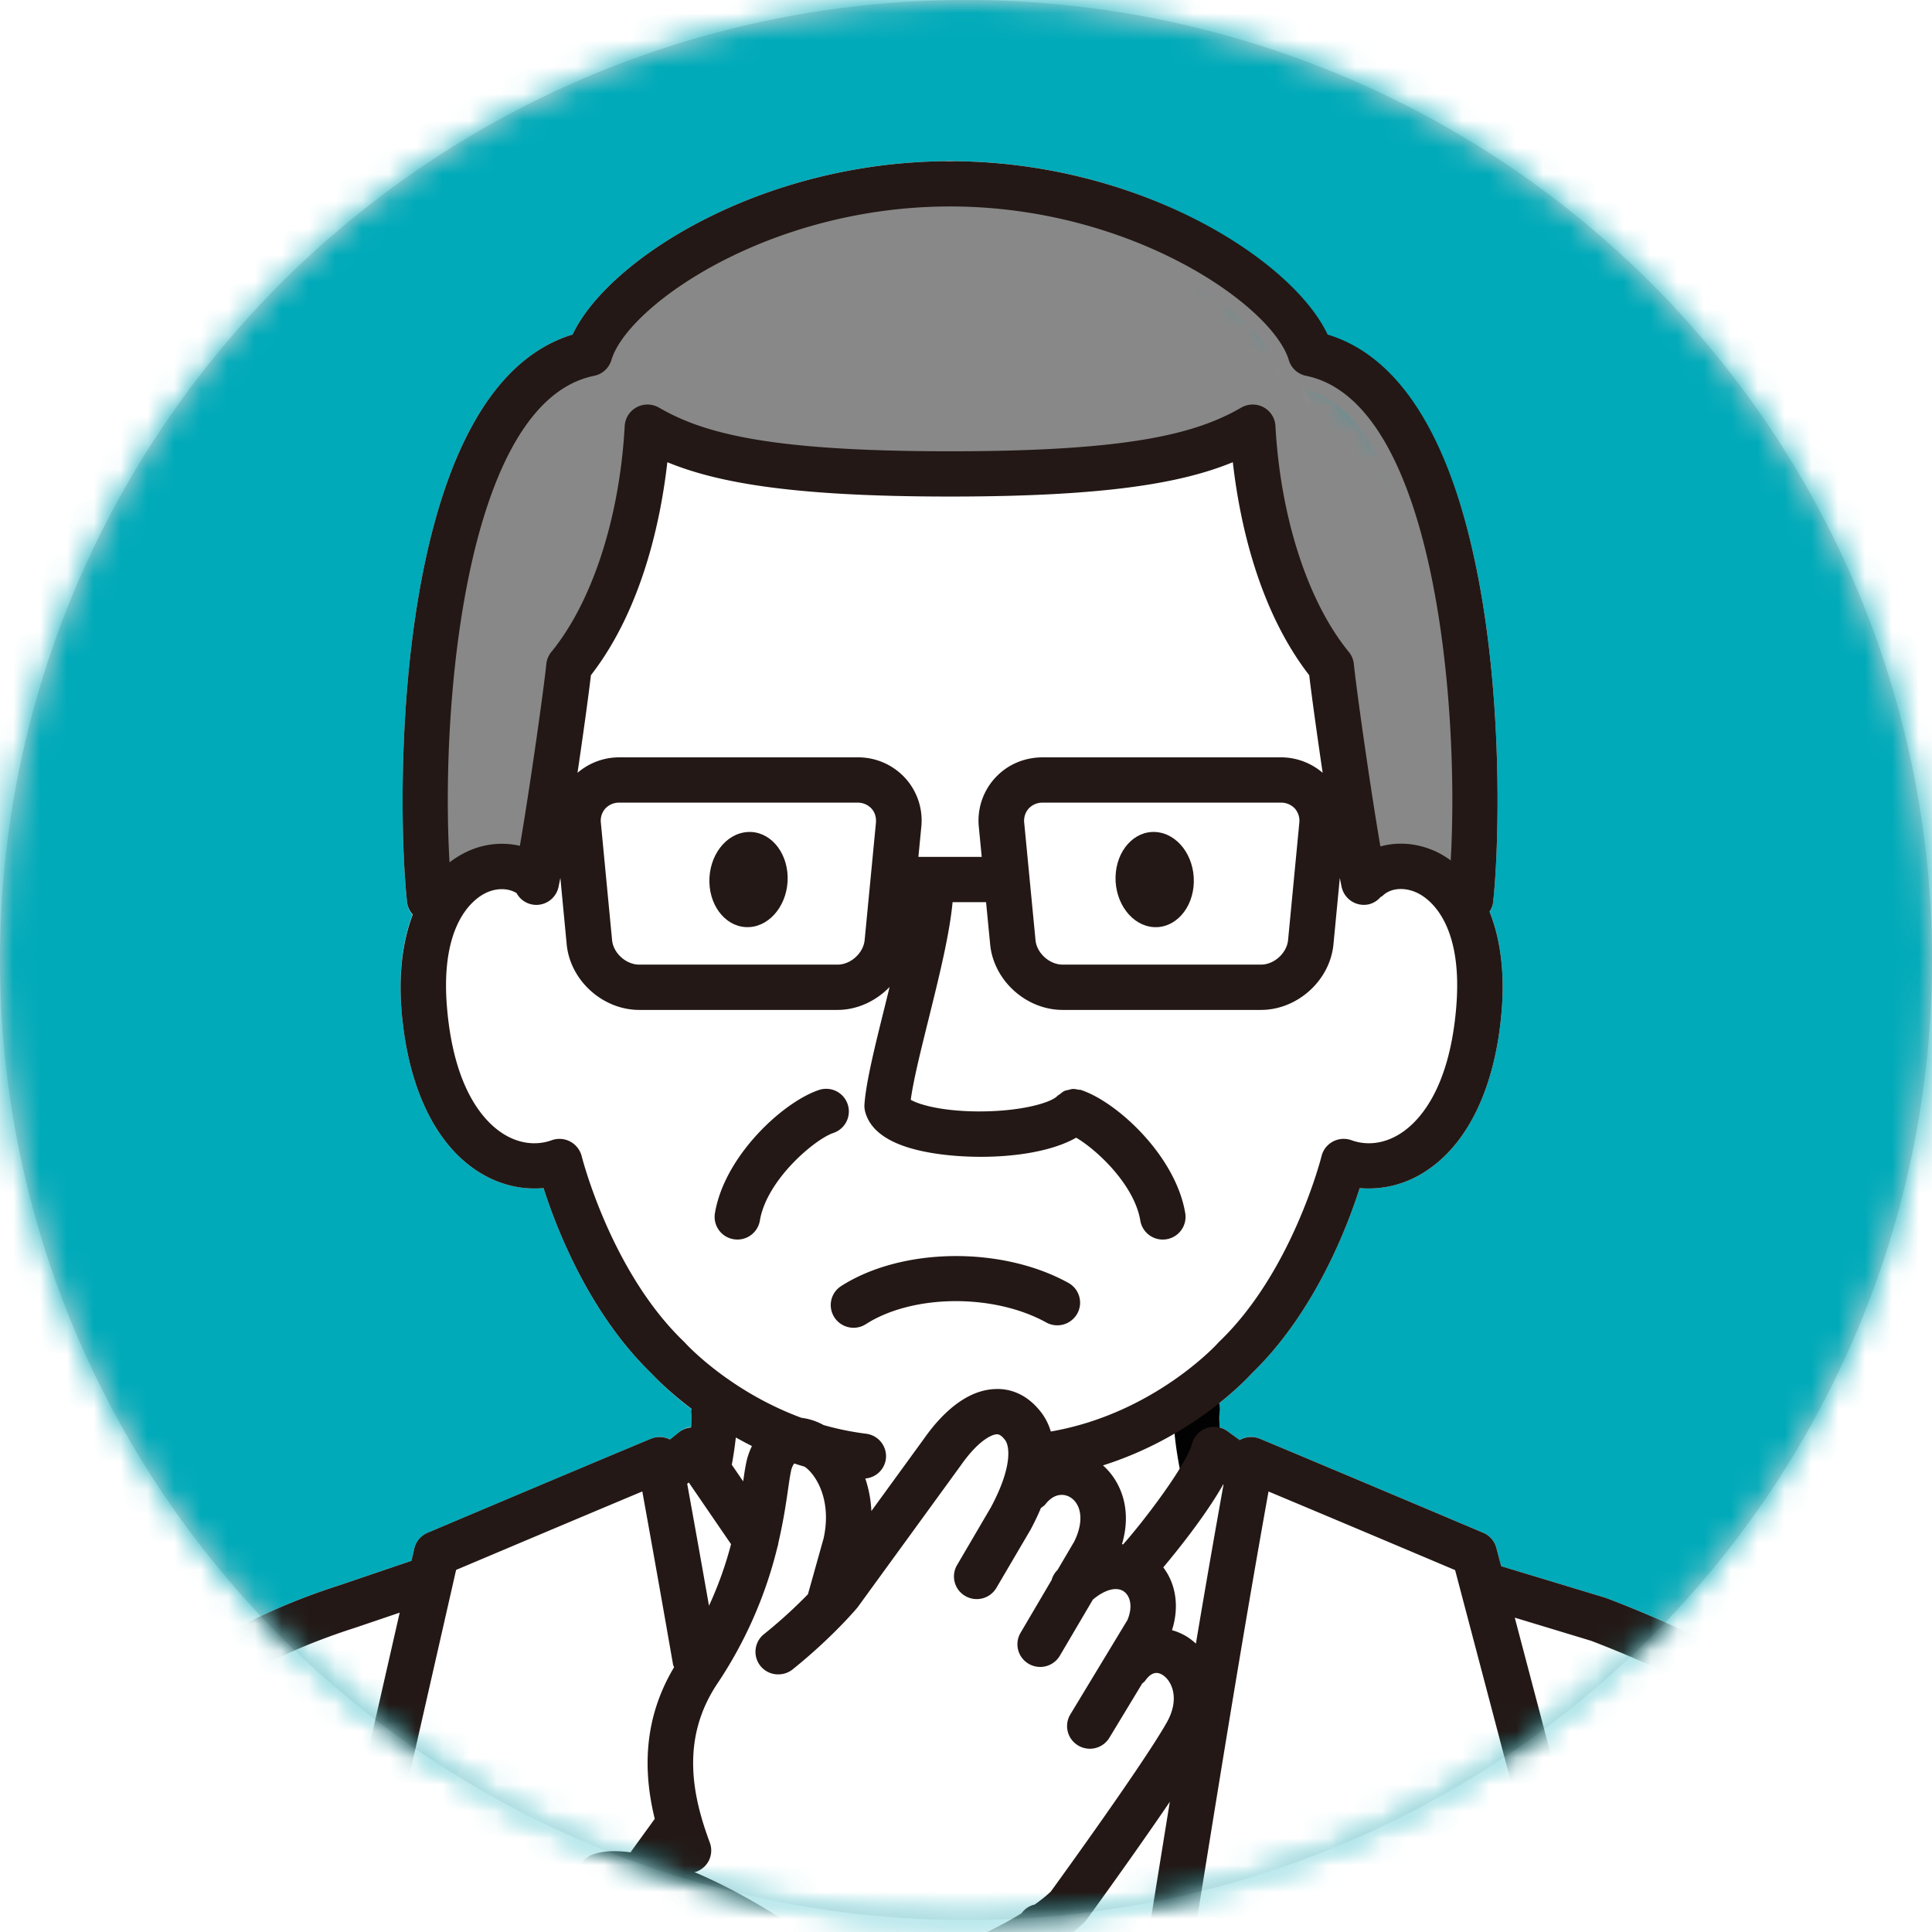 <svg height="72" viewBox="0 0 72 72" width="72" xmlns="http://www.w3.org/2000/svg" xmlns:xlink="http://www.w3.org/1999/xlink"><defs><ellipse id="a" cx="36" cy="35.777" rx="36" ry="35.777"/><mask id="b" fill="#fff"><use fill="#fff" fill-rule="evenodd" xlink:href="#a"/></mask><mask id="c" fill="#fff"><path d="m36.158.076c-19.882 0-36 16.018-36 35.777 0 19.76 16.118 35.777 36 35.777s36-16.018 36-35.777" fill="#fff" fill-rule="evenodd"/></mask><mask id="d" fill="#fff"><path d="m36.158.076c-19.882 0-36 16.018-36 35.777 0 19.76 16.118 35.777 36 35.777s36-16.018 36-35.777-16.118-35.777-36-35.777z" fill="#fff" fill-rule="evenodd"/></mask><mask id="e" fill="#fff"><path d="m36.158.076c-19.882 0-36 16.018-36 35.777 0 19.76 16.118 35.777 36 35.777s36-16.018 36-35.777" fill="#fff" fill-rule="evenodd"/></mask><mask id="f" fill="#fff"><path d="m36.158.076c-19.882 0-36 16.018-36 35.777 0 19.76 16.118 35.777 36 35.777s36-16.018 36-35.777" fill="#fff" fill-rule="evenodd"/></mask><mask id="g" fill="#fff"><path d="m36.158.076c-19.882 0-36 16.018-36 35.777 0 19.76 16.118 35.777 36 35.777s36-16.018 36-35.777" fill="#fff" fill-rule="evenodd"/></mask><mask id="h" fill="#fff"><path d="m36.158.076c-19.882 0-36 16.018-36 35.777 0 19.76 16.118 35.777 36 35.777s36-16.018 36-35.777" fill="#fff" fill-rule="evenodd"/></mask><mask id="i" fill="#fff"><path d="m36.158.076c-19.882 0-36 16.018-36 35.777 0 19.76 16.118 35.777 36 35.777s36-16.018 36-35.777" fill="#fff" fill-rule="evenodd"/></mask><mask id="j" fill="#fff"><path d="m36.158.076c-19.882 0-36 16.018-36 35.777 0 19.76 16.118 35.777 36 35.777s36-16.018 36-35.777" fill="#fff" fill-rule="evenodd"/></mask><mask id="k" fill="#fff"><path d="m36.158.076c-19.882 0-36 16.018-36 35.777 0 19.76 16.118 35.777 36 35.777s36-16.018 36-35.777" fill="#fff" fill-rule="evenodd"/></mask><mask id="l" fill="#fff"><path d="m36.158.076c-19.882 0-36 16.018-36 35.777 0 19.76 16.118 35.777 36 35.777s36-16.018 36-35.777" fill="#fff" fill-rule="evenodd"/></mask><mask id="m" fill="#fff"><path d="m36.158.076c-19.882 0-36 16.018-36 35.777 0 19.76 16.118 35.777 36 35.777s36-16.018 36-35.777" fill="#fff" fill-rule="evenodd"/></mask><mask id="n" fill="#fff"><path d="m36.158.076c-19.882 0-36 16.018-36 35.777 0 19.76 16.118 35.777 36 35.777s36-16.018 36-35.777" fill="#fff" fill-rule="evenodd"/></mask><mask id="o" fill="#fff"><path d="m36.158.076c-19.882 0-36 16.018-36 35.777 0 19.76 16.118 35.777 36 35.777s36-16.018 36-35.777" fill="#fff" fill-rule="evenodd"/></mask><mask id="p" fill="#fff"><path d="m36.158.076c-19.882 0-36 16.018-36 35.777 0 19.76 16.118 35.777 36 35.777s36-16.018 36-35.777" fill="#fff" fill-rule="evenodd"/></mask><mask id="q" fill="#fff"><path d="m36.158.076c-19.882 0-36 16.018-36 35.777 0 19.76 16.118 35.777 36 35.777s36-16.018 36-35.777" fill="#fff" fill-rule="evenodd"/></mask><mask id="r" fill="#fff"><path d="m36.158.076c-19.882 0-36 16.018-36 35.777 0 19.76 16.118 35.777 36 35.777s36-16.018 36-35.777" fill="#fff" fill-rule="evenodd"/></mask><mask id="s" fill="#fff"><path d="m36.158.076c-19.882 0-36 16.018-36 35.777 0 19.76 16.118 35.777 36 35.777s36-16.018 36-35.777" fill="#fff" fill-rule="evenodd"/></mask><mask id="t" fill="#fff"><path d="m36.158.076c-19.882 0-36 16.018-36 35.777 0 19.76 16.118 35.777 36 35.777s36-16.018 36-35.777" fill="#fff" fill-rule="evenodd"/></mask><mask id="u" fill="#fff"><path d="m36.158.076c-19.882 0-36 16.018-36 35.777 0 19.76 16.118 35.777 36 35.777s36-16.018 36-35.777" fill="#fff" fill-rule="evenodd"/></mask><mask id="v" fill="#fff"><path d="m36.158.076c-19.882 0-36 16.018-36 35.777 0 19.76 16.118 35.777 36 35.777s36-16.018 36-35.777" fill="#fff" fill-rule="evenodd"/></mask><mask id="w" fill="#fff"><path d="m36.158.076c-19.882 0-36 16.018-36 35.777 0 19.76 16.118 35.777 36 35.777s36-16.018 36-35.777" fill="#fff" fill-rule="evenodd"/></mask><mask id="x" fill="#fff"><path d="m36.158.076c-19.882 0-36 16.018-36 35.777 0 19.76 16.118 35.777 36 35.777s36-16.018 36-35.777" fill="#fff" fill-rule="evenodd"/></mask><mask id="y" fill="#fff"><path d="m36.158.076c-19.882 0-36 16.018-36 35.777 0 19.76 16.118 35.777 36 35.777s36-16.018 36-35.777" fill="#fff" fill-rule="evenodd"/></mask><mask id="z" fill="#fff"><path d="m36.158.076c-19.882 0-36 16.018-36 35.777 0 19.76 16.118 35.777 36 35.777s36-16.018 36-35.777" fill="#fff" fill-rule="evenodd"/></mask><mask id="A" fill="#fff"><path d="m36.158.076c-19.882 0-36 16.018-36 35.777 0 19.76 16.118 35.777 36 35.777s36-16.018 36-35.777" fill="#fff" fill-rule="evenodd"/></mask><mask id="B" fill="#fff"><path d="m36.158.076c-19.882 0-36 16.018-36 35.777 0 19.76 16.118 35.777 36 35.777s36-16.018 36-35.777" fill="#fff" fill-rule="evenodd"/></mask><mask id="C" fill="#fff"><path d="m36.158.076c-19.882 0-36 16.018-36 35.777 0 19.76 16.118 35.777 36 35.777s36-16.018 36-35.777" fill="#fff" fill-rule="evenodd"/></mask><mask id="D" fill="#fff"><path d="m36.158.076c-19.882 0-36 16.018-36 35.777 0 19.76 16.118 35.777 36 35.777s36-16.018 36-35.777-16.118-35.777-36-35.777z" fill="#fff" fill-rule="evenodd"/></mask><mask id="E" fill="#fff"><path d="m36.158.076c-19.882 0-36 16.018-36 35.777 0 19.76 16.118 35.777 36 35.777s36-16.018 36-35.777-16.118-35.777-36-35.777z" fill="#fff" fill-rule="evenodd"/></mask><mask id="F" fill="#fff"><path d="m36.158.076c-19.882 0-36 16.018-36 35.777 0 19.76 16.118 35.777 36 35.777s36-16.018 36-35.777" fill="#fff" fill-rule="evenodd"/></mask><mask id="G" fill="#fff"><path d="m36.158.076c-19.882 0-36 16.018-36 35.777 0 19.76 16.118 35.777 36 35.777s36-16.018 36-35.777-16.118-35.777-36-35.777z" fill="#fff" fill-rule="evenodd"/></mask><mask id="H" fill="#fff"><path d="m36.158.076c-19.882 0-36 16.018-36 35.777 0 19.76 16.118 35.777 36 35.777s36-16.018 36-35.777" fill="#fff" fill-rule="evenodd"/></mask><mask id="I" fill="#fff"><path d="m36.158.076c-19.882 0-36 16.018-36 35.777 0 19.76 16.118 35.777 36 35.777s36-16.018 36-35.777" fill="#fff" fill-rule="evenodd"/></mask><mask id="J" fill="#fff"><path d="m36.158.076c-19.882 0-36 16.018-36 35.777 0 19.76 16.118 35.777 36 35.777s36-16.018 36-35.777" fill="#fff" fill-rule="evenodd"/></mask><mask id="K" fill="#fff"><path d="m36.158.076c-19.882 0-36 16.018-36 35.777 0 19.76 16.118 35.777 36 35.777s36-16.018 36-35.777" fill="#fff" fill-rule="evenodd"/></mask><mask id="L" fill="#fff"><path d="m36.158.076c-19.882 0-36 16.018-36 35.777 0 19.76 16.118 35.777 36 35.777s36-16.018 36-35.777" fill="#fff" fill-rule="evenodd"/></mask><mask id="M" fill="#fff"><path d="m36.158.076c-19.882 0-36 16.018-36 35.777 0 19.76 16.118 35.777 36 35.777s36-16.018 36-35.777" fill="#fff" fill-rule="evenodd"/></mask><mask id="N" fill="#fff"><path d="m36.158.076c-19.882 0-36 16.018-36 35.777 0 19.76 16.118 35.777 36 35.777s36-16.018 36-35.777-16.118-35.777-36-35.777z" fill="#fff" fill-rule="evenodd"/></mask><mask id="O" fill="#fff"><path d="m36.158.076c-19.882 0-36 16.018-36 35.777 0 19.76 16.118 35.777 36 35.777s36-16.018 36-35.777-16.118-35.777-36-35.777z" fill="#fff" fill-rule="evenodd"/></mask><mask id="P" fill="#fff"><path d="m36.158.076c-19.882 0-36 16.018-36 35.777 0 19.76 16.118 35.777 36 35.777s36-16.018 36-35.777" fill="#fff" fill-rule="evenodd"/></mask><mask id="Q" fill="#fff"><path d="m36.158.076c-19.882 0-36 16.018-36 35.777 0 19.76 16.118 35.777 36 35.777s36-16.018 36-35.777" fill="#fff" fill-rule="evenodd"/></mask><mask id="R" fill="#fff"><path d="m36.158.076c-19.882 0-36 16.018-36 35.777 0 19.76 16.118 35.777 36 35.777s36-16.018 36-35.777" fill="#fff" fill-rule="evenodd"/></mask><mask id="S" fill="#fff"><path d="m36.158.076c-19.882 0-36 16.018-36 35.777 0 19.76 16.118 35.777 36 35.777s36-16.018 36-35.777" fill="#fff" fill-rule="evenodd"/></mask></defs><g fill="none" fill-rule="evenodd"><path d="m-260-4661h1440v9985h-1440z" fill="#fff"/><path d="m-260-2877h1441v3574h-1441z" fill="#00aab9" fill-rule="nonzero"/><rect fill="#fff" height="763" rx="15" width="1000" x="-40" y="-126"/><g><use fill="#d8d8d8" xlink:href="#a"/><g fill="#00aab9" fill-rule="nonzero" mask="url(#b)"><path d="m0-1h72v73h-72z"/></g><g mask="url(#b)"><g fill="#fff"><path d="m67.843 147.199h.016c3.828-.071 7.416-.686 7.567-.713a.846.846 0 0 0 .703-.798c.135-3.382-.048-28.24-.318-36.94-.578-12.927-2.181-29.663-2.683-32.765-1.608-9.918-4.578-13.746-13.243-17.067l-.058-.02-4.335-1.313a.844.844 0 1 0 -.496 1.615l4.306 1.304c8.685 3.335 10.736 7.03 12.149 15.75.429 2.648 2.059 19.044 2.663 32.559.255 8.218.433 30.92.336 36.12-1.217.18-3.889.53-6.623.58a.847.847 0 0 0 -.833.86.846.846 0 0 0 .849.828" mask="url(#c)" transform="translate(0 .647)"/><path d="m-.508 116.225a.97.97 0 0 1 -.124-.043c-3.99-1.71-5.311-8.784-3.927-21.027 1.028-9.107 3.213-18.065 3.707-19.657 2.653-8.524 4.405-14.155 13.566-17.09l2.871-.974a.85.85 0 0 1 1.079.526.843.843 0 0 1 -.53 1.071l-2.885.979c-8.334 2.67-9.806 7.4-12.479 15.987-.466 1.499-2.643 10.49-3.643 19.345-1.246 11.028-.232 17.862 2.854 19.265 2.143.516 8.818.636 12.287-3.452 4.467-5.603 16.994-25.125 20.275-33.091-1.817-1.928-9.364-6.65-11.705-7.054-.22.25-.532.598-.916 1.028-3.095 3.465-11.322 12.669-14.034 16.714a.85.85 0 0 1 -1.177.234.84.84 0 0 1 -.236-1.17c2.779-4.142 11.06-13.41 14.179-16.899.587-.658 1.003-1.122 1.18-1.326a.851.851 0 0 1 .607-.294c2.786-.11 12.374 6.087 13.779 8.146.156.228.19.519.09.777-3.02 7.775-16.106 28.208-20.727 34.004-2.872 3.384-7.524 4.334-10.92 4.334-1.296 0-2.41-.14-3.17-.333z" mask="url(#d)" transform="translate(0 .647)"/><path d="m25.657 69.16a.842.842 0 0 0 .796-1.136c-.612-1.65-1.132-3.814.28-5.927 2.032-3.06 2.423-5.764 2.632-7.217.04-.28.073-.511.111-.689.056-.246.138-.323.152-.327.042-.015.23.017.466.233.45.41.875 1.332.6 2.583l-.637 2.273a.843.843 0 0 0 .59 1.04.848.848 0 0 0 1.045-.587l.645-2.295a.732.732 0 0 0 .01-.042c.442-1.961-.28-3.464-1.104-4.216-.647-.59-1.442-.813-2.125-.6-.381.12-1.057.483-1.3 1.575-.05.226-.089.498-.134.812-.205 1.415-.546 3.783-2.367 6.525-1.855 2.775-1.15 5.576-.457 7.441a.85.85 0 0 0 .797.553" mask="url(#e)" transform="translate(0 .647)"/><path d="m29.006 61.753c.187 0 .376-.06.533-.187 1.448-1.161 2.36-2.239 2.398-2.284l.037-.047 3.841-5.283c.631-.898 1.135-1.143 1.335-1.146.04-.002.142-.003.305.211.18.235.27 1.023-.528 2.511l-1.26 2.15a.84.84 0 0 0 .305 1.153.852.852 0 0 0 1.161-.303l1.277-2.178c1.341-2.502.823-3.801.396-4.356-.565-.74-1.23-.892-1.69-.876-.917.019-1.846.66-2.686 1.856l-3.813 5.244a17.58 17.58 0 0 1 -2.144 2.035.84.84 0 0 0 -.128 1.186.85.85 0 0 0 .661.314" mask="url(#f)" transform="translate(0 .647)"/><path d="m38.764 61.475a.85.85 0 0 0 .734-.418l2.015-3.425c.01-.016.019-.031.027-.049.89-1.768.242-3.237-.738-3.852-1.054-.664-2.36-.401-3.177.638a.84.84 0 0 0 .146 1.184.853.853 0 0 0 1.192-.145c.324-.412.694-.4.931-.25.363.227.544.824.138 1.647l-2 3.4a.84.84 0 0 0 .305 1.154.844.844 0 0 0 .427.116" mask="url(#g)" transform="translate(0 .647)"/><path d="m40.615 64.522a.85.85 0 0 0 .73-.409l2.158-3.568a.967.967 0 0 0 .05-.094c.547-1.234.264-2.51-.706-3.179-.765-.527-2.128-.685-3.449.603a.84.84 0 0 0 -.012 1.193.853.853 0 0 0 1.2.013c.479-.466.987-.631 1.294-.42.226.154.353.543.137 1.064l-2.129 3.517a.842.842 0 0 0 .29 1.159.854.854 0 0 0 .437.121" mask="url(#h)" transform="translate(0 .647)"/><path d="m44.836 54.954a.845.845 0 0 0 .832-1.018c-.145-.682-.268-1.616-.215-1.934a.845.845 0 0 0 -.7-.97.85.85 0 0 0 -.977.697c-.13.79.17 2.267.23 2.555.085.398.437.67.83.67" mask="url(#i)" transform="translate(0 .647)"/><path d="m26.374 54.954a.848.848 0 0 0 .83-.67c.062-.288.36-1.766.23-2.556a.85.85 0 0 0 -1.676.274c.059.352-.094 1.363-.216 1.934a.845.845 0 0 0 .832 1.018" mask="url(#j)" transform="translate(0 .647)"/><path d="m41.441 69.489a.851.851 0 0 0 .555-.206 45.99 45.99 0 0 0 2.911-2.724.84.84 0 0 0 -.016-1.193.854.854 0 0 0 -1.202.017 43.995 43.995 0 0 1 -2.803 2.623.84.84 0 0 0 -.088 1.19.851.851 0 0 0 .643.293" mask="url(#k)" transform="translate(0 .647)"/><path d="m42.467 58.339a.848.848 0 0 0 .635-.283c.02-.022 1.622-1.855 2.486-3.388l.007.006a.855.855 0 0 0 1.188-.18.841.841 0 0 0 -.181-1.18l-.854-.623a.85.85 0 0 0 -1.323.46c-.222.823-1.829 2.931-2.592 3.783a.84.84 0 0 0 .07 1.191.849.849 0 0 0 .564.214" mask="url(#l)" transform="translate(0 .647)"/><path d="m28.176 57.604c.164 0 .33-.047.477-.147a.84.84 0 0 0 .224-1.172l-2.32-3.39a.85.85 0 0 0 -1.234-.183l-1.044.836a.839.839 0 0 0 -.13 1.185.852.852 0 0 0 1.195.13l.326-.261 1.803 2.632c.164.24.43.37.703.37" mask="url(#m)" transform="translate(0 .647)"/><path d="m40.423 92a.844.844 0 0 0 .847-.914l-1.67-20.02a.846.846 0 0 0 -.917-.772.846.846 0 0 0 -.776.91l1.671 20.022c.037.44.408.775.845.775" mask="url(#n)" transform="translate(0 .647)"/><path d="m32.883 78.06c.346 0 .67-.211.797-.553l.493-1.33a.841.841 0 0 0 .02-.524c-.56-1.942-4.553-4.636-6.937-5.88-2.358-1.228-4.088-1.67-5.144-1.318a.85.85 0 0 0 -.472.393l-.568 1.026a.841.841 0 0 0 .335 1.146.854.854 0 0 0 1.153-.332l.37-.666c.534.004 1.664.27 3.538 1.246 2.935 1.53 5.44 3.598 5.998 4.63l-.38 1.026a.842.842 0 0 0 .797 1.136" mask="url(#o)" transform="translate(0 .647)"/><path d="m32.46 75.328a.85.85 0 0 0 .548-.2l.81-.681.13-.05c2.113-.83 5.007-1.966 6.457-3.4a.934.934 0 0 0 .089-.103c.142-.195 3.479-4.783 4.459-6.504.979-1.718.362-3.364-.716-4.041-1.01-.634-2.225-.357-2.952.673a.841.841 0 0 0 .207 1.175.852.852 0 0 0 1.184-.206c.274-.388.505-.308.654-.216.33.208.662.876.145 1.783-.878 1.541-3.92 5.745-4.315 6.289-1.224 1.17-3.886 2.214-5.836 2.98l-.26.102a.836.836 0 0 0 -.236.14l-.917.77a.84.84 0 0 0 -.1 1.19.85.85 0 0 0 .65.299" mask="url(#p)" transform="translate(0 .647)"/><path d="m23.953 70.041a.85.85 0 0 0 .69-.35l1.333-1.84a.84.84 0 0 0 -.192-1.178.854.854 0 0 0 -1.186.191l-1.334 1.84a.846.846 0 1 0 .689 1.338" mask="url(#q)" transform="translate(0 .647)"/><path d="m31.81 48.835a.847.847 0 0 0 .458-.135c1.746-1.118 4.762-1.145 6.722-.063a.852.852 0 0 0 1.154-.328.84.84 0 0 0 -.33-1.148c-2.49-1.376-6.21-1.324-8.465.12a.841.841 0 0 0 -.255 1.166.85.85 0 0 0 .715.388" mask="url(#r)" transform="translate(0 .647)"/><path d="m27.41 27.018c1.36 0 2.65-.298 3.863-.89a.842.842 0 0 0 .387-1.13.85.85 0 0 0 -1.137-.385c-1.681.823-3.577.936-5.636.334a.844.844 0 1 0 -.479 1.62c1.032.3 2.033.451 3.001.451" mask="url(#s)" transform="translate(0 .647)"/><path d="m43.803 27.017c.967 0 1.969-.15 3-.45.45-.132.708-.601.575-1.049a.851.851 0 0 0 -1.054-.571c-2.058.601-3.954.489-5.634-.334a.851.851 0 0 0 -1.137.384.842.842 0 0 0 .386 1.13 8.696 8.696 0 0 0 3.864.89" mask="url(#t)" transform="translate(0 .647)"/><path d="m36.558 42.464c1.626 0 3.34-.32 4.085-1.114a.84.84 0 0 0 -.041-1.192.852.852 0 0 0 -1.2.04c-.23.246-1.355.591-3.033.574-1.353-.019-2.147-.268-2.428-.432.098-.723.373-1.834.663-3 .438-1.763.89-3.586.924-4.804a.846.846 0 0 0 -.825-.868.852.852 0 0 0 -.872.82c-.03 1.038-.479 2.85-.876 4.447-.35 1.408-.68 2.737-.739 3.573a.852.852 0 0 0 .026.275c.178.67.82 1.148 1.912 1.42.661.166 1.52.26 2.404.26" mask="url(#u)" transform="translate(0 .647)"/><path d="m38.754 54.465a.87.87 0 0 0 .105-.006c4.622-.57 7.463-3.562 7.782-3.914 2.34-2.258 3.562-5.447 4.03-6.916a3.855 3.855 0 0 0 2.425-.605c1.603-1.018 2.62-3.13 2.862-5.95.254-2.914-.654-5.15-2.429-5.979-1.13-.527-2.384-.356-3.195.438a.84.84 0 0 0 -.008 1.194.853.853 0 0 0 1.2.01c.295-.289.808-.335 1.28-.115.414.194 1.741 1.076 1.46 4.309-.265 3.08-1.42 4.248-2.084 4.67-.582.37-1.227.457-1.818.244a.848.848 0 0 0 -1.113.593c-.011.043-1.088 4.303-3.813 6.915a.657.657 0 0 0 -.048.052c-.025.027-2.595 2.868-6.74 3.379a.844.844 0 0 0 -.737.942c.053.425.418.74.841.74" mask="url(#v)" transform="translate(0 .647)"/><path d="m32.173 54.465a.844.844 0 0 0 .104-1.681c-4.144-.512-6.715-3.352-6.74-3.381a.768.768 0 0 0 -.048-.05c-2.725-2.612-3.801-6.872-3.812-6.915a.845.845 0 0 0 -.424-.543.856.856 0 0 0 -.69-.05c-.59.213-1.235.126-1.816-.243-.665-.421-1.819-1.59-2.086-4.671-.28-3.233 1.047-4.115 1.46-4.309.471-.22.985-.174 1.28.114a.854.854 0 0 0 1.201-.009.84.84 0 0 0 -.009-1.194c-.812-.793-2.065-.965-3.194-.438-1.774.829-2.682 3.065-2.43 5.98.244 2.819 1.261 4.932 2.863 5.95.75.475 1.599.68 2.424.604.468 1.469 1.689 4.659 4.03 6.916.32.352 3.16 3.343 7.78 3.914a.881.881 0 0 0 .107.006" mask="url(#w)" transform="translate(0 .647)"/><path d="m43.332 45.548a.845.845 0 0 0 .839-.982c-.355-2.132-2.535-4.144-3.879-4.592a.851.851 0 0 0 -1.075.532c-.149.442.09.92.535 1.069.691.23 2.49 1.742 2.743 3.266.07.414.43.707.837.707" mask="url(#x)" transform="translate(0 .647)"/><path d="m27.48 45.548a.847.847 0 0 0 .837-.707c.255-1.524 2.053-3.037 2.744-3.266a.843.843 0 0 0 .535-1.07.85.85 0 0 0 -1.075-.53c-1.343.447-3.523 2.458-3.879 4.591a.844.844 0 0 0 .839.982" mask="url(#y)" transform="translate(0 .647)"/><path d="m50.828 33.075a.845.845 0 0 0 .832-1.018c-.37-1.742-1.097-6.875-1.206-7.958a.848.848 0 0 0 -.187-.45c-1.525-1.862-2.548-5.012-2.735-8.422a.843.843 0 0 0 -.445-.697.855.855 0 0 0 -.83.013c-1.688.977-4.178 1.628-10.85 1.628-.469 0-.85.378-.85.844s.381.843.85.843c5.753 0 8.628-.493 10.537-1.28.24 2.117.922 5.457 2.847 7.938.175 1.49.852 6.213 1.207 7.888.084.398.437.67.83.67" mask="url(#z)" transform="translate(0 .647)"/><path d="m19.985 33.075a.849.849 0 0 0 .83-.67c.355-1.67 1.033-6.397 1.208-7.89 1.925-2.48 2.607-5.82 2.848-7.937 1.908.787 4.783 1.28 10.536 1.28.47 0 .85-.377.85-.843a.847.847 0 0 0 -.85-.844c-6.673 0-9.163-.65-10.85-1.628a.855.855 0 0 0 -.83-.013.845.845 0 0 0 -.445.697c-.187 3.41-1.21 6.56-2.736 8.423a.848.848 0 0 0 -.186.449c-.11 1.086-.838 6.22-1.207 7.957a.845.845 0 0 0 .832 1.019" mask="url(#A)" transform="translate(0 .647)"/><path d="m54.8 33.736c.426 0 .795-.32.842-.751.417-3.784.58-19.122-6.166-21.163-1.312-2.79-7.033-6.463-14.069-6.463-.469 0-.85.378-.85.845 0 .466.381.843.85.843 6.773 0 12.022 3.706 12.623 5.724.088.3.336.526.644.589 5.17 1.05 5.863 14.154 5.28 19.44a.845.845 0 0 0 .845.936" mask="url(#B)" transform="translate(0 .647)"/><path d="m16.015 33.736a.845.845 0 0 0 .845-.936c-.584-5.286.107-18.39 5.28-19.44a.853.853 0 0 0 .645-.589c.6-2.018 5.847-5.724 12.623-5.724.469 0 .848-.377.848-.843a.846.846 0 0 0 -.848-.845c-7.038 0-12.759 3.673-14.07 6.463-6.748 2.042-6.583 17.38-6.166 21.163a.846.846 0 0 0 .843.751" mask="url(#C)" transform="translate(0 .647)"/><path d="m38.862 29.265a.695.695 0 0 0 -.523.217.69.69 0 0 0 -.17.539l.42 4.364c.047.488.521.917 1.015.917h7.386c.493 0 .966-.429 1.013-.917l.418-4.364a.692.692 0 0 0 -.167-.539.7.7 0 0 0 -.525-.217zm-1.963 5.28-.42-4.364a2.35 2.35 0 0 1 .604-1.835 2.38 2.38 0 0 1 1.78-.769h8.866c.694 0 1.327.274 1.781.77s.668 1.148.602 1.834l-.418 4.364c-.13 1.348-1.342 2.445-2.704 2.445h-7.386c-1.363 0-2.576-1.097-2.705-2.445z" mask="url(#D)" transform="translate(0 .647)"/><path d="m23.084 29.265a.696.696 0 0 0 -.523.217.687.687 0 0 0 -.168.54l.417 4.364c.047.487.52.916 1.015.916h7.384c.494 0 .968-.429 1.014-.916v-.001l.42-4.364a.692.692 0 0 0 -.168-.539.698.698 0 0 0 -.525-.217zm-1.965 5.28-.417-4.363a2.348 2.348 0 0 1 .601-1.834 2.381 2.381 0 0 1 1.781-.77h8.866a2.38 2.38 0 0 1 1.781.77c.455.496.668 1.147.602 1.833l-.419 4.364c-.129 1.348-1.343 2.445-2.705 2.445h-7.384c-1.364 0-2.577-1.097-2.706-2.445z" mask="url(#E)" transform="translate(0 .647)"/><path d="m33.37 32.974h3.925c.47 0 .85-.377.85-.844a.846.846 0 0 0 -.85-.844h-3.924a.846.846 0 0 0 -.849.844c0 .467.38.844.849.844" mask="url(#F)" transform="translate(0 .647)"/><path d="m50.249 72.082a.838.838 0 0 1 -.048-.695.85.85 0 0 1 .494-.494l6.336-2.392-2.802-10.635c-1.082-.457-4.256-1.799-6.955-2.93-.977 5.415-1.998 11.783-3.076 18.501-2.075 12.94-4.205 26.223-6.19 33.552 5.43-6.997 10.064-14.915 13.298-20.443 1.647-2.816 2.827-4.833 3.606-5.86zm-15.128 39.866a.841.841 0 0 1 -.26-1.099c2.282-4.14 5.14-21.958 7.66-37.678 1.148-7.16 2.233-13.923 3.27-19.573a.846.846 0 0 1 1.165-.626c3.438 1.437 8.321 3.504 8.321 3.504.242.102.422.31.488.563l3.102 11.767a.842.842 0 0 1 -.52 1.003l-6.143 2.32 4.476 8.259a.84.84 0 0 1 -.143.992c-.596.6-1.993 2.99-3.763 6.014-3.856 6.59-9.683 16.548-16.526 24.413a.847.847 0 0 1 -.643.291.847.847 0 0 1 -.484-.15z" mask="url(#G)" transform="translate(0 .647)"/><path d="m18.556 72a.842.842 0 0 0 .337-1.618l-4.322-1.86 2.429-10.662c1.096-.464 4.252-1.798 6.937-2.924.346 1.903.724 4.028 1.148 6.457a.85.85 0 0 0 .982.687.843.843 0 0 0 .69-.975c-.502-2.884-.94-5.34-1.338-7.506a.846.846 0 0 0 -1.165-.626c-3.437 1.436-8.32 3.504-8.32 3.504a.845.845 0 0 0 -.495.59l-2.68 11.768c-.09.396.117.8.492.96l4.97 2.137c.109.047.223.07.336.07" mask="url(#H)" transform="translate(0 .647)"/><path d="m44.407 50.772c-.019.832-.06 1.84.234 2.617 1.997.83 3.208 1.123 3.821 3.443 1.168 4.402 1.36 9.595 1.274 14.12-.23 12.072-5.35 33.29-21.603 31.427-13.061-1.497-15.092-18.306-13.249-28.474.949-5.235 2.795-11.464 5.722-16.056a10.012 10.012 0 0 1 4.175-3.669c1.397-.663 1.767-.885 1.716-2.51-.154-4.977 8.805-3.527 11.872-3.15 1.292.158 3.476.152 4.408 1.237.648.756 1.002 2.041 1.524 2.907" mask="url(#I)" transform="translate(0 .647)"/><path d="m27.4 59.438c.156-.434.281-.879.386-1.308.191-.78.282-1.36-.102-2.084-.356-.674-.999-1.17-1.145-1.94-.133-.696.151-1.394.018-2.08-.142-.73-.83-1.126-1.263-1.689-.58-.757-1.116-1.535-1.752-2.247-.71-.796-1.521-1.516-1.79-2.584-.216-.853-.182-2.024-.873-2.682-.326-.312-.475-.182-.907-.142-1.491.14-2.468-.63-3.085-1.95-.724-1.553-1.177-3.285-1.131-5.006.035-1.31.386-2.431 1.189-3.478.318-.417.94-.564 1.21-1.019.28-.473.046-1.116.043-1.65-.015-3.927.087-8.132 1.567-11.83.935-2.335 2.624-3.828 4.783-5.042 3.803-2.139 8.227-2.633 12.528-2.296 2.432.19 4.853.623 7.211 1.241 1.104.289 2.373.562 3.34 1.2.787.521 1.187 1.381 1.589 2.202a124.711 124.711 0 0 1 2.098 4.557c.902 2.042 1.706 4.128 2.345 6.266.315 1.054.59 2.12.818 3.196.192.904.601 2.021.433 2.94-.079.43-.208.621-.096 1.052.187.722.494 1.333.555 2.101.086 1.095-.09 2.205-.405 3.253-.347 1.16-.965 3.118-2.184 3.693-.875.414-2.232-.157-2.82.765-.393.618-.407 1.557-.618 2.249a7.12 7.12 0 0 1 -1.146 2.278c-.859 1.118-1.872 2.246-2.982 3.117-.841.66-.736.939-.522 1.97.257 1.224-.122 1.786-.784 2.866-.548.891-1.062 1.943-2.02 2.458.22.06.722.708.777.966.1.48-.363 1.186-.474 1.648.073-.303 1.754.702 1.877.874.5.703.496 1.774.28 2.576-.45 1.666-1.808 3.328-2.746 4.75-.78 1.183-1.605 2.447-2.832 3.214-.899.562-1.92.94-2.892 1.357-.708.304-1.28.732-1.945 1.088-.767.41-1.453-.026-2.145-.424a81.447 81.447 0 0 1 -4.034-2.502c-1.074-.705-2.117-1.498-3.318-1.98-.81-.324-.21-.722.077-1.266.26-.496.33-.976.232-1.53-.152-.856-.31-1.786-.184-2.659.18-1.246 1.24-1.87 1.955-2.797.381-.495.665-1.084.884-1.692" mask="url(#J)" transform="translate(0 .647)"/><path d="m67.662 146.506-.093.004c.215.564.008 1.156.029 1.728.006.149.188 1.848.287 1.896-1.333-.648-.284 1.722-2.015 2.298-2.264 29.513-57.204 28.842-58.943-1.051 0 0-1.112-.052-2.062-1.05 0 0 1.087-18.985 1.214-28.004.018-1.134.308-2.27.386-3.404.042-.634.003-1.252-.007-1.884-.011-.729.29-1.35.332-2.063-1.053.985-3.137.695-4.442.697-.62 0-1.19.051-1.818-.095-.675-.158-1.848-.634-2.336-1.097-.571-.543-.896-1.639-1.144-2.36-.582-1.688-.837-3.463-1.147-5.213-.305-1.725-.181-3.479-.001-5.209.163-1.564.36-3.117.419-4.688.034-.895.234-1.738.252-2.619.023-1.026.079-2.052.2-3.072.104-.875.29-1.632.633-2.437.299-.699.27-1.496.377-2.251.268-1.912.69-3.8.948-5.713.392-2.905 1.15-5.742 2.038-8.537a20.474 20.474 0 0 1 1.894-4.211c.683-1.158 1.363-2.449 2.277-3.443.85-.926 1.875-1.762 2.79-2.628.947-.896 2.274-1.553 3.423-2.15 2.372-1.229 4.853-2.248 7.386-3.1 1.207-.407 2.399-.886 3.489-1.549.865-.527 2.08-.76 2.831-1.414.22.434.203.83.234 1.3.077 1.18.721 2.286.683 3.477-.038 1.196.053 2.411-.217 3.577-.163.707-.691.983-.634 1.787.056.797.295 1.583.297 2.388.002.608-.161 1.66-.433 2.204-.296.596-.74.256-1.328.299-1.08.08-1.623.586-2.326 1.346.334.436 1.648.673 2.164.89.626.262 1.243.228 1.88.389.848.214 1.41.94 2.084 1.451.859.65 1.762 1.282 2.708 1.8.873.477 1.409 1.309 2.259 1.768.492.267 1.081.732 1.6.91-.16.472-.443.861-.696 1.285-.379.632-.353 1.247-.561 1.931-.293.96-1.148 1.647-1.498 2.61-.545 1.496-.135 2.794-.149 4.297-.007.69-.6 1.414-.391 2.093.158.517.808.861 1.271 1.07 1.71.773 3.694.103 5.425-.233 1.096-.212 1.963-.408 2.992-.804l.007.065c.245-.782.128-1.586.312-2.376.284-1.219.78-2.37 1.042-3.607.672-3.18 1.13-6.4 1.594-9.615.528-3.665 1.341-7.231 2.153-10.84.391-1.735.831-3.5 1.013-5.273.063-.61-.056-1.188.018-1.793.102-.85.368-1.653.346-2.523.804.022 1.942.703 2.74.974 1.642.56 3.08 1.6 4.72 2.069.482.136.55.506.837.85.172.205.309.373.554.54.81.549 1.77.832 2.679 1.172 3.124 1.168 8.134 3.094 10.315 5.696 1 1.194 1.562 2.693 2.129 4.12.256.646.653 1.21.852 1.868.249.82.28 1.701.505 2.53.414 1.538.703 3.057.808 4.64.157 2.363.709 4.667.835 7.038.117 2.231.56 4.449.648 6.666.077 1.937.061 3.87.18 5.808.154 2.452.721 4.832.736 7.3.009 1.737.35 3.442.423 5.165.058 1.348-.564 2.586-.566 3.971-.001 1.56.294 3.141.212 4.693-.038.745-.252 1.465-.286 2.213-.111 2.46.437 4.923.215 7.389-.202 2.218.205 4.421.212 6.645.007 1.957.141 3.91.14 5.874 0 1.34.326 2.884-.375 4.115-.65 1.142-2.153.883-3.304 1.065-1.39.222-2.847.293-4.255.345" mask="url(#K)" transform="translate(0 .647)"/></g><path d="m44.836 54.954a.845.845 0 0 0 .832-1.018c-.145-.682-.268-1.616-.215-1.934a.845.845 0 0 0 -.7-.97.85.85 0 0 0 -.977.697c-.13.79.17 2.267.23 2.555.085.398.437.67.83.67" fill="#020202" mask="url(#L)" transform="translate(0 .647)"/><path d="m54.065 31.418a3.485 3.485 0 0 0 -.536-.322c-.692-.325-1.43-.382-2.085-.198-.384-2.225-.9-5.9-.99-6.8a.84.84 0 0 0 -.186-.447c-1.526-1.864-2.549-5.014-2.736-8.424a.852.852 0 0 0 -1.276-.683c-1.687.976-4.177 1.627-10.849 1.627-6.673 0-9.163-.65-10.85-1.628a.853.853 0 0 0 -.83-.013.845.845 0 0 0 -.446.697c-.186 3.41-1.208 6.56-2.735 8.423a.845.845 0 0 0 -.186.449c-.09.897-.602 4.55-.986 6.776a3.015 3.015 0 0 0 -1.975.22c-.231.108-.445.242-.646.396-.348-5.87.6-17.16 5.387-18.132a.848.848 0 0 0 .645-.588c.599-2.018 5.848-5.724 12.622-5.724 6.773 0 12.021 3.706 12.623 5.724.089.3.337.526.643.589 4.766.968 5.726 12.168 5.392 18.058" fill="#888" mask="url(#M)" transform="translate(0 .647)"/><path d="m54.065 31.418a3.485 3.485 0 0 0 -.536-.322c-.692-.325-1.43-.382-2.085-.198-.384-2.225-.9-5.9-.99-6.8a.84.84 0 0 0 -.186-.447c-1.526-1.864-2.549-5.014-2.736-8.424a.852.852 0 0 0 -1.276-.683c-1.687.976-4.177 1.627-10.849 1.627-6.673 0-9.163-.65-10.85-1.628a.853.853 0 0 0 -.83-.013.845.845 0 0 0 -.446.697c-.186 3.41-1.208 6.56-2.735 8.423a.845.845 0 0 0 -.186.449c-.09.897-.602 4.55-.986 6.776a3.015 3.015 0 0 0 -1.975.22c-.231.108-.445.242-.646.396-.348-5.87.6-17.16 5.387-18.132a.848.848 0 0 0 .645-.588c.599-2.018 5.848-5.724 12.622-5.724 6.773 0 12.021 3.706 12.623 5.724.089.3.337.526.643.589 4.766.968 5.726 12.168 5.392 18.058z" mask="url(#N)" stroke="#888" transform="translate(0 .647)"/><path d="m-2.872 95.342c1-8.855 3.177-17.846 3.643-19.345 2.672-8.587 4.145-13.316 12.478-15.987l1.646-.558-2.136 9.382c-.09.396.116.799.49.96l4.63 1.99c-3.539 3.966-10.829 12.195-13.403 16.033a.84.84 0 0 0 .235 1.17.851.851 0 0 0 1.177-.234c2.712-4.046 10.939-13.25 14.035-16.715l.917-1.027c2.25.388 9.305 4.765 11.457 6.815.004.002.007.005.01.009.081.077.17.159.237.23-.37.897-.862 1.946-1.442 3.101a.827.827 0 0 0 -.26.516c-4.686 9.167-14.684 24.595-18.573 29.474-3.47 4.087-10.143 3.967-12.287 3.45-3.086-1.402-4.1-8.236-2.854-19.264zm8.669 54.79c.129-5.497.964-26.946 1.565-34.185 2.278-.614 4.551-1.755 6.221-3.723 2.423-3.04 7.174-10.104 11.58-17.258 1.031 1.587 2.155 3.783 3.34 6.102 1.924 3.764 4.104 8.031 6.46 10.739.004.005.01.006.015.011a.815.815 0 0 0 .11.097c.013.01.02.024.033.033.008.005.019.008.027.013a.846.846 0 0 0 .088.047c.02.01.039.017.06.025l.006.003c.023.009.044.02.067.028a.876.876 0 0 0 .237.035.845.845 0 0 0 .32-.068l.046-.02c.013-.006.028-.008.042-.016.024-.013.038-.036.062-.052.027-.018.06-.027.085-.05.018-.015.025-.036.041-.052.014-.013.033-.02.046-.034l.023-.028c6.834-7.86 12.652-17.803 16.503-24.385 1.77-3.024 3.167-5.413 3.763-6.013a.84.84 0 0 0 .142-.992l-4.475-8.26 6.144-2.32a.843.843 0 0 0 .519-1.002l-2.416-9.169 2.85.864c8.687 3.335 10.737 7.03 12.15 15.75.429 2.648 2.059 19.045 2.663 32.559.255 8.218.434 30.92.336 36.12-1.13.168-3.52.478-6.046.563-.343-14.912-1.364-55.725-1.9-62.113a.848.848 0 0 0 -.916-.771.847.847 0 0 0 -.776.911c.609 7.262 1.85 59.353 1.996 66.61-3.992 1.443-20.568 5.141-27.087 1.341-1.584-.922-2.425-2.196-2.573-3.895-.003-.032-.02-.06-.027-.09a.743.743 0 0 0 -.126-.301.82.82 0 0 0 -.1-.123.826.826 0 0 0 -.127-.102.836.836 0 0 0 -.137-.076.81.81 0 0 0 -.167-.048c-.03-.007-.057-.024-.089-.026-.024-.003-.046.008-.07.008-.026 0-.05-.011-.076-.01-.035.004-.063.022-.097.03a.741.741 0 0 0 -.304.127.811.811 0 0 0 -.345.523c-.007.03-.024.057-.027.09-.148 1.698-.99 2.972-2.574 3.894-6.524 3.8-23.093.102-27.085-1.341zm51.234-81.632-6.336 2.393a.842.842 0 0 0 -.446 1.189l4.664 8.604c-.78 1.027-1.96 3.045-3.607 5.86-3.235 5.528-7.868 13.446-13.298 20.443 1.042-3.846 2.124-9.34 3.217-15.556.01-.032.01-.067.017-.1.983-5.602 1.976-11.784 2.956-17.896 1.078-6.718 2.099-13.086 3.076-18.5 2.7 1.131 5.873 2.472 6.954 2.93zm-11.433-13.826a498.206 498.206 0 0 0 -1.03 5.932 2.425 2.425 0 0 0 -.331-.257 2.18 2.18 0 0 0 -.56-.244c.276-.865.15-1.717-.325-2.34.486-.581 1.576-1.925 2.236-3.097l.008.006zm-5.193 16.324a.926.926 0 0 0 .089-.104c.1-.136 1.774-2.438 3.102-4.394-.352 2.171-.71 4.397-1.075 6.67-.59 3.68-1.197 7.47-1.813 11.175l-1.062-12.72c.278-.202.54-.41.759-.627zm-7.215 35.24c-1.112-1.91-2.178-3.988-3.173-5.935-1.334-2.612-2.595-5.08-3.777-6.779-.034-.047-.082-.077-.122-.116a239.686 239.686 0 0 0 3.557-6.038c.161.877.322 1.767.483 2.668.008.046.008.094.024.137.198 1.113.396 2.231.59 3.335.83 4.713 1.633 9.266 2.418 12.728zm-1.35-16.439.664-7.656c.762-1.503 1.384-2.839 1.805-3.923a.84.84 0 0 0 -.09-.777 3.816 3.816 0 0 0 -.355-.433l.309-.833a.839.839 0 0 0 .019-.524c-.095-.33-.295-.683-.564-1.045l.19-.16.13-.051c1.241-.487 2.748-1.084 4.077-1.78l1.54 18.443c-1.352 7.688-2.7 14.358-3.926 17.923-1.005-3.338-2.114-9.632-3.193-15.765-.2-1.13-.402-2.278-.606-3.419zm11.49-28.023c.33.207.662.875.145 1.782-.877 1.541-3.92 5.745-4.315 6.289-.171.163-.376.324-.598.483a.824.824 0 0 0 -.494.328c-1.363.84-3.258 1.585-4.744 2.169l-.26.102a.832.832 0 0 0 -.236.14l-.348.293c-1.522-1.405-3.7-2.793-5.223-3.588-.49-.255-.945-.467-1.38-.654.025-.007.05-.005.073-.014a.841.841 0 0 0 .503-1.083c-.612-1.649-1.132-3.813.28-5.926a15.9 15.9 0 0 0 2.238-5.084.807.807 0 0 0 .038-.17c.181-.78.283-1.452.356-1.963.04-.28.073-.511.111-.69a.741.741 0 0 1 .122-.298c.126.043.257.081.387.12.036.026.07.05.109.085.45.41.875 1.332.6 2.583l-.584 2.085c-.378.388-.938.927-1.637 1.487a.841.841 0 0 0 .533 1.5c.187 0 .376-.06.533-.186 1.448-1.161 2.36-2.239 2.398-2.285.013-.014.025-.03.037-.047l3.841-5.282c.631-.899 1.135-1.142 1.335-1.147.04-.001.142-.001.305.212.18.235.27 1.023-.528 2.511l-1.26 2.15a.84.84 0 0 0 .305 1.153.851.851 0 0 0 1.161-.303l1.278-2.177c.15-.282.275-.545.38-.798.06-.044.124-.083.172-.145.324-.412.694-.4.931-.25.363.228.544.824.138 1.647l-.625 1.062c-.003.004-.006.005-.01.008a.829.829 0 0 0 -.205.358l-1.16 1.972a.841.841 0 0 0 .305 1.154.85.85 0 0 0 1.161-.303l1.23-2.09c.435-.366.875-.496 1.152-.306.227.156.353.543.137 1.065l-2.128 3.518a.84.84 0 0 0 .29 1.159.85.85 0 0 0 1.165-.289l1.22-2.016c.037-.036.08-.062.112-.106.274-.389.505-.308.654-.215zm-4.17-9.074a2.155 2.155 0 0 0 -.354-.708c-.565-.74-1.23-.892-1.69-.876-.917.018-1.845.66-2.686 1.857l-1.956 2.69a4.461 4.461 0 0 0 -.227-1.213.841.841 0 0 0 .767-.727.845.845 0 0 0 -.738-.941 10.713 10.713 0 0 1 -1.583-.323 2.258 2.258 0 0 0 -.825-.27c-2.706-1-4.311-2.765-4.331-2.788a.77.77 0 0 0 -.048-.05c-2.725-2.612-3.801-6.872-3.812-6.915a.855.855 0 0 0 -1.114-.593c-.59.213-1.235.126-1.816-.243-.665-.422-1.82-1.59-2.086-4.672-.28-3.233 1.047-4.114 1.46-4.307.403-.188.827-.172 1.13.013a.838.838 0 0 0 .734.44.848.848 0 0 0 .83-.67l.068-.336.236 2.475c.129 1.348 1.342 2.445 2.706 2.445h7.384c.747 0 1.44-.336 1.944-.855l-.197.8c-.35 1.408-.68 2.738-.74 3.573a.853.853 0 0 0 .026.275c.178.67.82 1.148 1.912 1.42.661.166 1.52.261 2.404.261 1.314 0 2.677-.215 3.548-.713.817.485 2.172 1.78 2.39 3.09a.848.848 0 0 0 .976.695.845.845 0 0 0 .699-.97c-.353-2.119-2.505-4.115-3.851-4.581l-.011-.004-.017-.006c-.037-.013-.074-.008-.112-.014-.068-.014-.136-.03-.206-.025-.05.003-.096.02-.144.032-.058.013-.116.021-.17.047-.057.026-.102.07-.152.108-.035.027-.075.043-.107.076-.23.245-1.355.59-3.032.573-1.352-.019-2.147-.268-2.428-.433.097-.723.373-1.833.663-3 .388-1.563.786-3.171.896-4.365h1.248l.152 1.57c.128 1.349 1.341 2.446 2.704 2.446h7.386c1.362 0 2.575-1.097 2.704-2.445l.237-2.475c.023.121.046.234.067.334a.849.849 0 0 0 1.006.652.832.832 0 0 0 .442-.269c.026-.019.056-.028.08-.05.295-.29.808-.335 1.28-.114.414.193 1.742 1.075 1.46 4.308-.265 3.08-1.42 4.249-2.084 4.67-.583.37-1.227.457-1.818.244a.856.856 0 0 0 -.69.05.843.843 0 0 0 -.424.544c-.01.042-1.087 4.302-3.812 6.914a.826.826 0 0 0 -.049.052c-.023.026-2.387 2.63-6.23 3.297zm-.821-23.22a.696.696 0 0 1 .523-.217h8.867a.7.7 0 0 1 .524.217.69.69 0 0 1 .168.539l-.418 4.364c-.047.488-.52.917-1.013.917h-7.386c-.494 0-.968-.429-1.014-.916v-.001l-.42-4.364a.686.686 0 0 1 .169-.539zm-15.778 0a.7.7 0 0 1 .523-.217h8.866a.7.7 0 0 1 .525.217c.128.14.187.332.168.539l-.42 4.364c-.046.488-.52.917-1.014.917h-7.384c-.495 0-.97-.429-1.015-.917l-.417-4.364a.684.684 0 0 1 .168-.539zm-1.039-1.328c.221-1.493.418-2.93.5-3.638 1.926-2.482 2.608-5.822 2.848-7.938 1.91.787 4.784 1.28 10.537 1.28 5.752 0 8.628-.493 10.537-1.28.24 2.116.922 5.457 2.847 7.938.083.707.28 2.145.501 3.638a2.384 2.384 0 0 0 -1.563-.577h-8.867c-.693 0-1.325.273-1.78.77a2.352 2.352 0 0 0 -.603 1.834l.107 1.105h-2.36l.107-1.105a2.345 2.345 0 0 0 -.601-1.834 2.378 2.378 0 0 0 -1.782-.77h-8.866a2.38 2.38 0 0 0 -1.562.577zm32.543 3.264a3.49 3.49 0 0 0 -.536-.323c-.692-.323-1.43-.381-2.085-.197-.384-2.225-.9-5.9-.99-6.799a.838.838 0 0 0 -.186-.448c-1.526-1.864-2.549-5.013-2.736-8.425a.843.843 0 0 0 -.445-.696.853.853 0 0 0 -.83.014c-1.688.976-4.178 1.627-10.85 1.627-6.673 0-9.163-.65-10.85-1.628a.855.855 0 0 0 -.83-.013.847.847 0 0 0 -.446.697c-.186 3.41-1.208 6.56-2.735 8.423a.843.843 0 0 0 -.186.449c-.09.897-.602 4.55-.986 6.776a3.013 3.013 0 0 0 -1.975.22 3.539 3.539 0 0 0 -.646.395c-.348-5.869.6-17.158 5.387-18.131a.847.847 0 0 0 .645-.588c.6-2.018 5.848-5.724 12.622-5.724 6.773 0 12.022 3.707 12.623 5.725.088.299.336.524.644.587 4.765.969 5.725 12.169 5.39 18.059zm-26.643 21.506c.195.107.39.215.601.318-.082.17-.154.358-.205.586-.045.205-.082.453-.122.73l-.424-.618c.05-.265.109-.632.15-1.016zm-.178 3.976a13.725 13.725 0 0 1 -.822 2.295c-.291-1.657-.56-3.156-.812-4.546l.06-.048zm-.776 14.369c2.674 1.393 4.986 3.231 5.799 4.328-2.393-1.888-6.317-4.352-9.147-5.563.592.057 1.67.36 3.348 1.235zm-1.347-9.782c-1.204 2.01-1.121 4.015-.72 5.649l-.905 1.249c-.544-.075-1.008-.055-1.383.07a.85.85 0 0 0 -.472.393l-.312.562c-.34-.08-.642-.123-.888-.112a.85.85 0 0 0 -.608.292c-.133.156-.41.465-.792.894-.05-.034-.09-.078-.147-.102l-4.323-1.858 2.427-10.665c1.098-.464 4.253-1.798 6.939-2.924.345 1.903.723 4.028 1.147 6.457.006.035.027.061.037.095zm-25.752 54.695c.04.017.081.031.124.043.76.194 1.874.333 3.17.333.917 0 1.926-.073 2.965-.24-.637 8.167-1.467 29.979-1.54 34.365a.845.845 0 0 0 .499.784c1.699.763 11.275 3.38 19.614 3.38 3.683 0 7.125-.51 9.54-1.917 1.138-.662 1.986-1.498 2.561-2.487.574.988 1.423 1.824 2.56 2.486 2.414 1.406 5.856 1.918 9.54 1.918 8.338 0 17.915-2.617 19.615-3.38a.846.846 0 0 0 .5-.783c-.009-.503-.035-1.729-.074-3.5a56.436 56.436 0 0 0 6.983-.698.846.846 0 0 0 .703-.798c.135-3.382-.048-28.24-.318-36.94-.578-12.927-2.181-29.663-2.683-32.765-1.608-9.918-4.578-13.746-13.243-17.067l-.058-.02-3.882-1.176-.18-.681a.842.842 0 0 0 -.487-.563s-4.884-2.068-8.322-3.504a.857.857 0 0 0 -.734.035l-.02.014-.454-.33a.852.852 0 0 0 -1.323.46c-.22.816-1.798 2.89-2.57 3.757-.014-.002-.028-.007-.043-.008.383-1.276-.029-2.333-.707-2.936 3.285-1.04 5.272-3.128 5.536-3.419 2.341-2.258 3.563-5.447 4.03-6.915a3.851 3.851 0 0 0 2.425-.606c1.603-1.018 2.62-3.13 2.862-5.948.126-1.446-.035-2.722-.445-3.745a.815.815 0 0 0 .13-.346c.416-3.785.578-19.122-6.167-21.164-1.312-2.789-7.032-6.461-14.069-6.461s-12.758 3.672-14.069 6.461c-6.748 2.043-6.584 17.38-6.166 21.163a.82.82 0 0 0 .21.45c-.381 1.006-.534 2.242-.413 3.642.244 2.818 1.26 4.931 2.864 5.948.749.476 1.598.682 2.423.605.468 1.469 1.689 4.658 4.031 6.916.124.136.637.671 1.477 1.305-.001.05-.015.1-.006.152.02.12.014.318-.005.547a.836.836 0 0 0 -.43.164l-.357.285a.854.854 0 0 0 -.712-.026c-3.437 1.436-8.321 3.504-8.321 3.504a.845.845 0 0 0 -.495.59l-.103.453-2.62.89c-9.163 2.933-10.915 8.565-13.568 17.089-.494 1.59-2.679 10.55-3.707 19.655-1.384 12.244-.062 19.319 3.928 21.028z" fill="#231815" mask="url(#O)" transform="translate(0 .647)"/><path d="m32.269 48.7a.85.85 0 0 1 -1.174-.254.84.84 0 0 1 .254-1.166c2.256-1.443 5.974-1.494 8.466-.118.41.226.558.74.33 1.148a.853.853 0 0 1 -1.156.327c-1.96-1.083-4.975-1.055-6.72.063" fill="#231815" mask="url(#P)" transform="translate(0 .647)"/><path d="m27.853 30.36c.807-.055 1.476.694 1.501 1.672.022.978-.613 1.818-1.415 1.87-.805.057-1.478-.694-1.502-1.671-.024-.98.608-1.818 1.416-1.87" fill="#231815" mask="url(#Q)" transform="translate(0 .647)"/><path d="m43.073 30.36c.809.054 1.442.891 1.417 1.87-.024.978-.697 1.729-1.502 1.673-.802-.053-1.437-.893-1.415-1.871.025-.978.693-1.727 1.5-1.672" fill="#231815" mask="url(#R)" transform="translate(0 .647)"/><path d="m31.06 41.574c-.69.23-2.488 1.743-2.742 3.267a.847.847 0 0 1 -.977.694.843.843 0 0 1 -.698-.969c.355-2.133 2.534-4.144 3.877-4.592a.843.843 0 1 1 .54 1.6" fill="#231815" mask="url(#S)" transform="translate(0 .647)"/></g></g></g></svg>